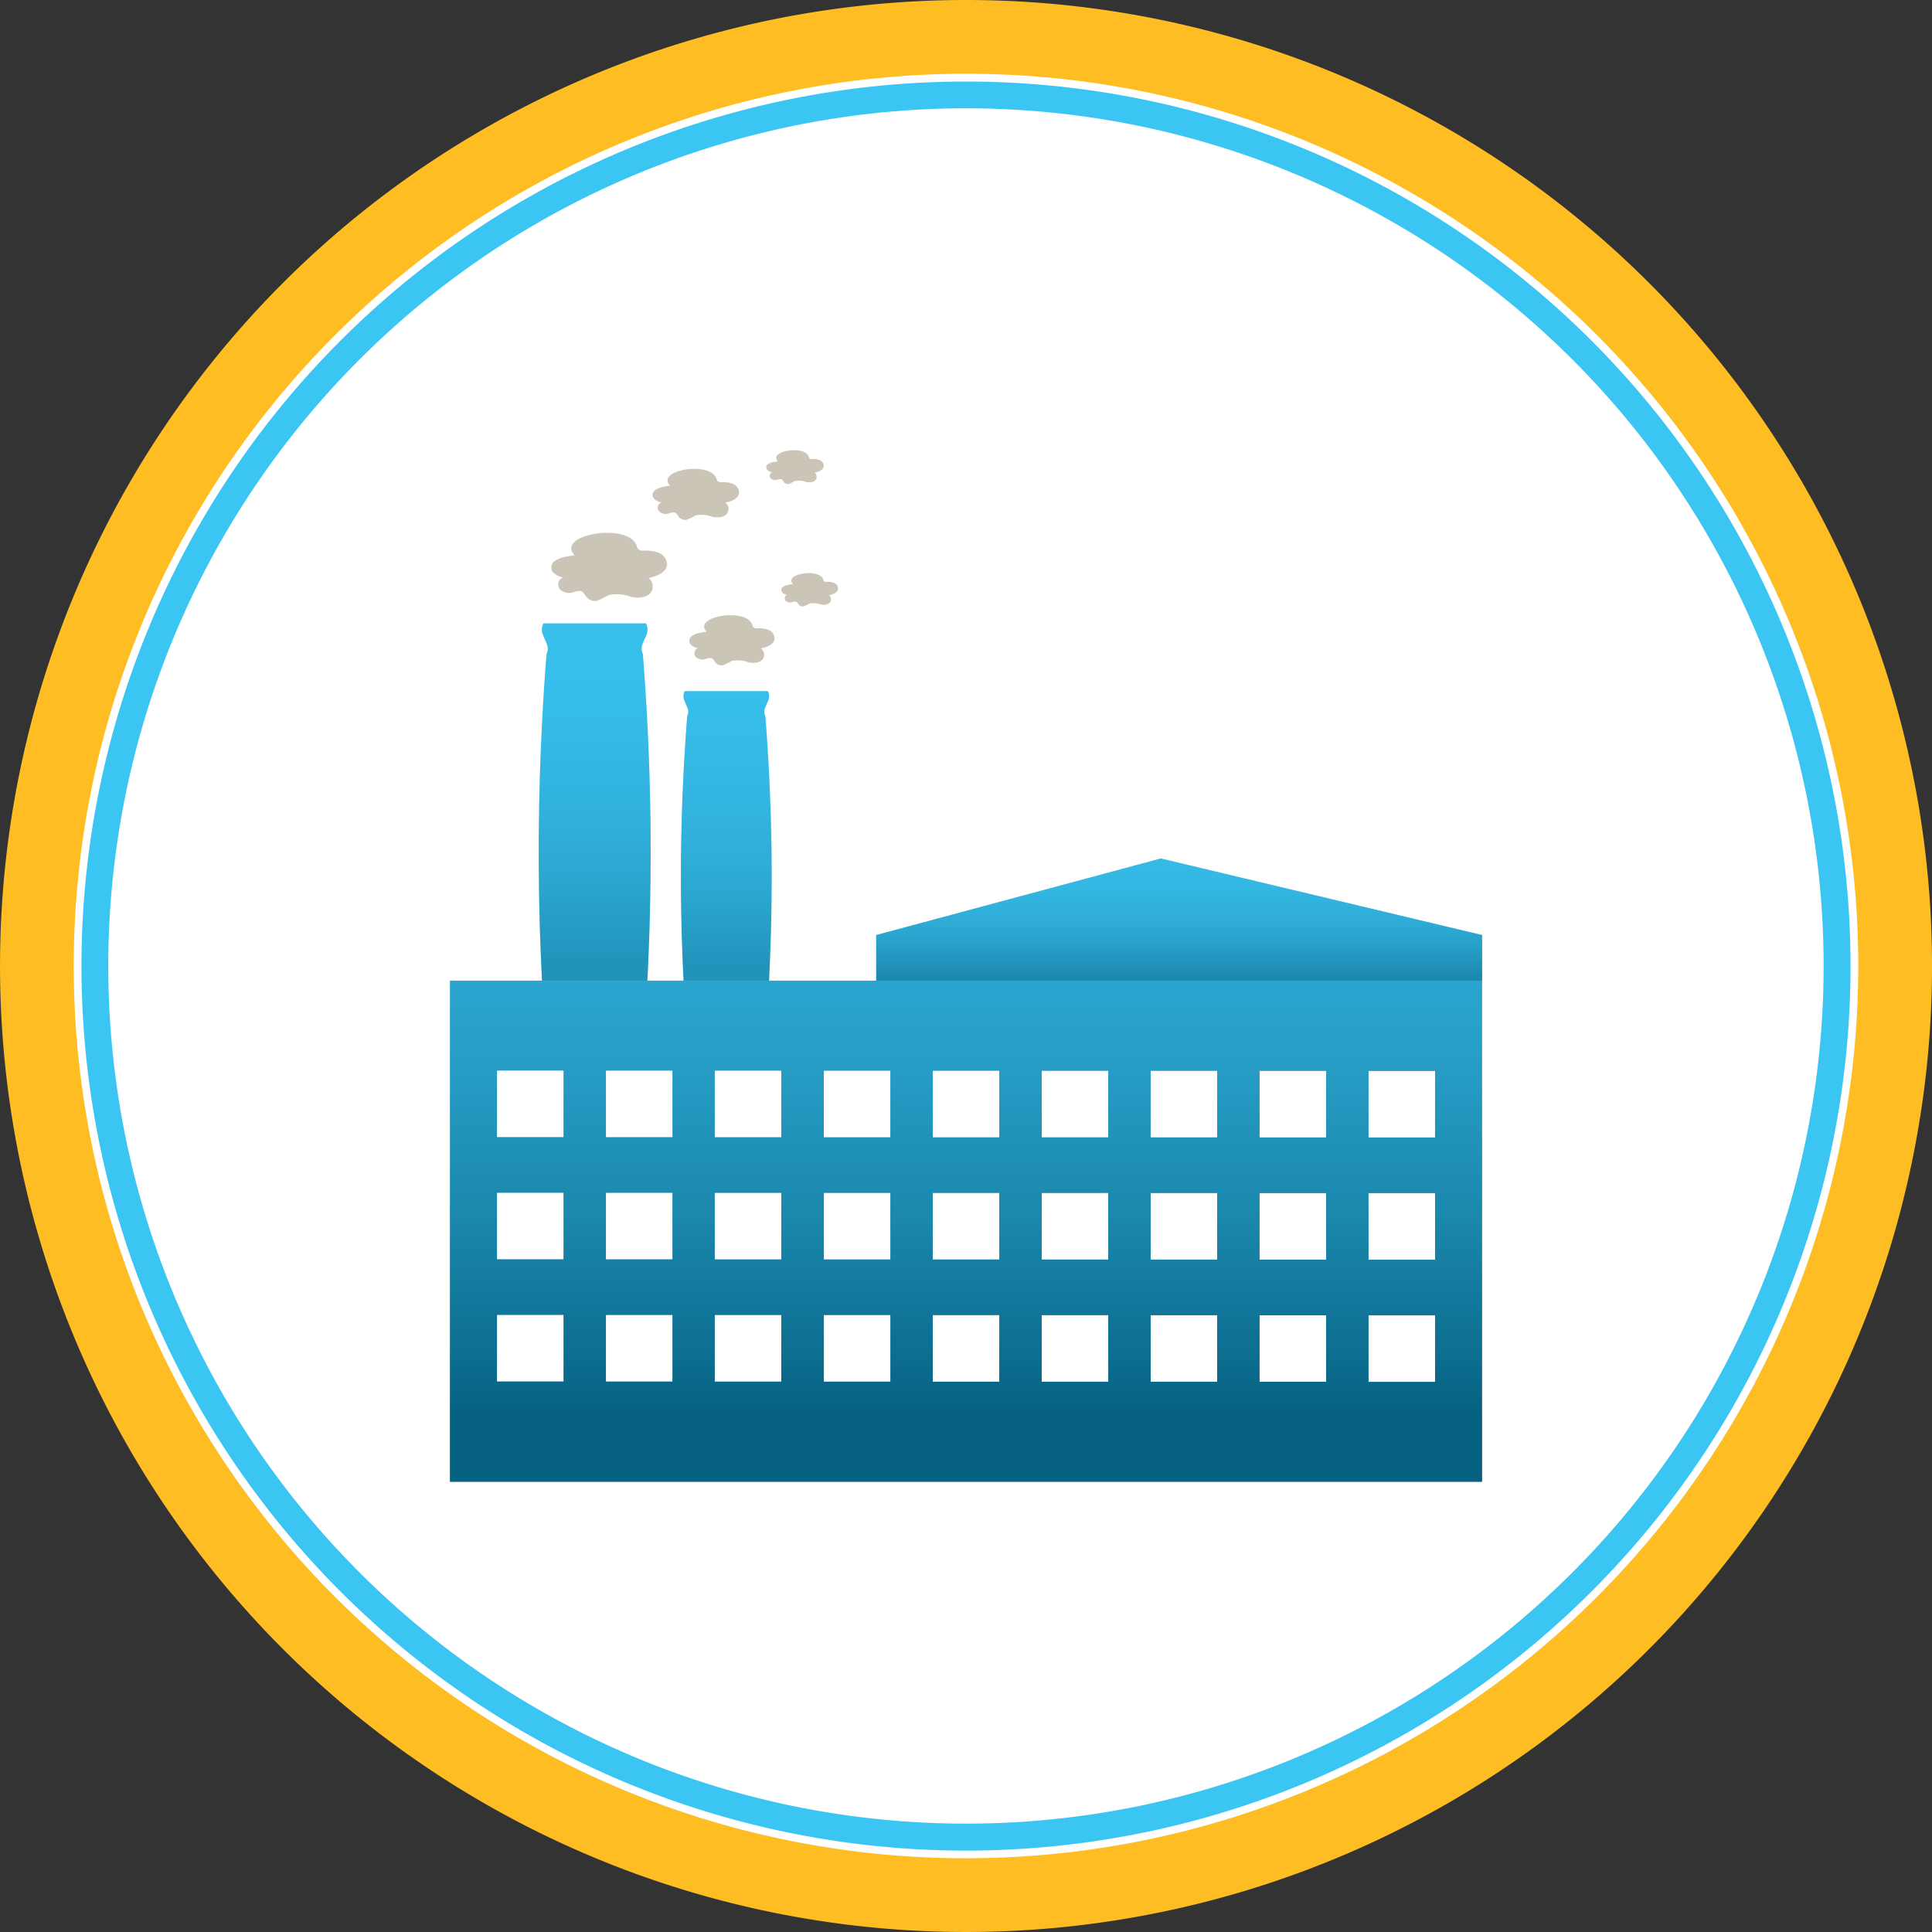 <svg xmlns="http://www.w3.org/2000/svg" xmlns:xlink="http://www.w3.org/1999/xlink" width="83" height="83" viewBox="0 0 83 83"><rect x="0" y="0" width="83" height="83" fill="#333333" stroke="none"/><defs><linearGradient id="linear-gradient" x1="0.5" y1="-0.052" x2="0.5" y2="0.957" gradientUnits="objectBoundingBox"><stop offset="0.073" stop-color="#3bc5f3"></stop><stop offset="0.361" stop-color="#3ac3f1"></stop><stop offset="0.523" stop-color="#36bce8"></stop><stop offset="0.654" stop-color="#30b0db"></stop><stop offset="0.768" stop-color="#279ec7"></stop><stop offset="0.871" stop-color="#1b88ad"></stop><stop offset="0.965" stop-color="#0c6d8f"></stop><stop offset="1" stop-color="#066181"></stop></linearGradient><linearGradient id="linear-gradient-2" x1="0.5" y1="-0.052" x2="0.5" y2="0.957" gradientUnits="objectBoundingBox"><stop offset="0.073" stop-color="#3bc5f3"></stop><stop offset="0.26" stop-color="#39c2ef"></stop><stop offset="0.431" stop-color="#34b8e4"></stop><stop offset="0.597" stop-color="#2ba8d2"></stop><stop offset="0.758" stop-color="#1f91b7"></stop><stop offset="0.916" stop-color="#107396"></stop><stop offset="1" stop-color="#066181"></stop></linearGradient><linearGradient id="linear-gradient-3" x1="0.5" y1="-0.052" x2="0.5" y2="0.957" xlink:href="#linear-gradient-2"></linearGradient><linearGradient id="linear-gradient-4" x1="0.5" y1="-0.052" x2="0.5" y2="0.957" xlink:href="#linear-gradient-2"></linearGradient></defs><g id="Industrial_and_Manufacturing_MM" data-name="Industrial and Manufacturing MM" transform="translate(-144 -454.289)"><g id="Group_1637" data-name="Group 1637" transform="translate(144 454.289)"><ellipse id="Ellipse_136" data-name="Ellipse 136" cx="38.832" cy="38.833" rx="38.832" ry="38.833" transform="translate(2.668 2.667)" fill="#fff"></ellipse><g id="Group_1598" data-name="Group 1598"><path id="Path_19198" data-name="Path 19198" d="M63.731,22.02a41.5,41.5,0,1,0,41.5,41.5A41.5,41.5,0,0,0,63.731,22.02Zm0,79.832A38.332,38.332,0,1,1,102.062,63.52,38.332,38.332,0,0,1,63.731,101.852Z" transform="translate(-22.23 -22.02)" fill="#fdbd23"></path><path id="Path_19199" data-name="Path 19199" d="M85.187,46.98a38,38,0,1,0,38,38A38,38,0,0,0,85.187,46.98Zm0,74.842a36.846,36.846,0,1,1,36.844-36.846A36.845,36.845,0,0,1,85.187,121.822Z" transform="translate(-43.687 -43.477)" fill="#3bc5f3"></path></g></g><g id="Group_1638" data-name="Group 1638" transform="translate(163.328 473.627)"><path id="Path_19200" data-name="Path 19200" d="M173.862,189.18l-12.228,3.289v1.959h-4.606a87.648,87.648,0,0,0-.158-11.365c-.108-.241,0-.363.108-.635a.489.489,0,0,0,0-.437h-3.571a.489.489,0,0,0,0,.437c.108.273.218.394.108.635a87.858,87.858,0,0,0-.158,11.365h-1.553a108.33,108.33,0,0,0-.194-14.026c-.134-.3,0-.447.134-.783a.6.6,0,0,0,0-.539h-4.406a.6.6,0,0,0,0,.539c.134.337.268.485.134.783a108.333,108.333,0,0,0-.194,14.026H143.32v21.533h44.345V192.469ZM148.2,211.647h-2.856v-2.856H148.2Zm0-5.249h-2.856v-2.856H148.2Zm0-5.249h-2.856v-2.856H148.2Zm4.68,10.5h-2.856v-2.856h2.856Zm0-5.249h-2.856v-2.856h2.856Zm0-5.249h-2.856v-2.856h2.856Zm4.681,10.5H154.7v-2.856h2.856v2.856Zm0-5.249H154.7v-2.856h2.856V206.4Zm0-5.249H154.7v-2.856h2.856v2.856Zm4.68,10.5h-2.856v-2.856h2.856Zm0-5.249h-2.856v-2.856h2.856Zm0-5.249h-2.856v-2.856h2.856Zm4.68,10.5h-2.856v-2.856h2.856Zm0-5.249h-2.856v-2.856h2.856Zm0-5.249h-2.856v-2.856h2.856Zm4.681,10.5h-2.856v-2.856H171.6Zm0-5.249h-2.856v-2.856H171.6Zm0-5.249h-2.856v-2.856H171.6Zm4.68,10.5h-2.856v-2.856h2.856Zm0-5.249h-2.856v-2.856h2.856Zm0-5.249h-2.856v-2.856h2.856Zm4.68,10.5h-2.856v-2.856h2.856Zm0-5.249h-2.856v-2.856h2.856Zm0-5.249h-2.856v-2.856h2.856Zm4.681,10.5h-2.856v-2.856h2.856Zm0-5.249h-2.856v-2.856h2.856Zm0-5.249h-2.856v-2.856h2.856Z" transform="translate(-143.32 -171.637)" fill-rule="evenodd" fill="url(#linear-gradient)"></path><g id="Group_1600" data-name="Group 1600" transform="translate(3.818 7.443)"><path id="Path_19201" data-name="Path 19201" d="M183.375,180.4c-.134-.3,0-.447.134-.783a.6.6,0,0,0,0-.539H179.1a.6.6,0,0,0,0,.539c.134.337.268.485.134.783a108.33,108.33,0,0,0-.194,14.026h4.526A108.33,108.33,0,0,0,183.375,180.4Z" transform="translate(-178.903 -179.08)" fill-rule="evenodd" opacity="0.29" fill="url(#linear-gradient-2)"></path><path id="Path_19202" data-name="Path 19202" d="M239.528,207.332c-.108-.241,0-.363.108-.635a.489.489,0,0,0,0-.437h-3.571a.489.489,0,0,0,0,.437c.108.273.218.394.108.635a87.849,87.849,0,0,0-.158,11.365h3.667A87.39,87.39,0,0,0,239.528,207.332Z" transform="translate(-229.787 -203.344)" fill-rule="evenodd" opacity="0.29" fill="url(#linear-gradient-3)"></path><path id="Path_19203" data-name="Path 19203" d="M326.228,273.21,314,276.5v1.959h26.031V276.5Z" transform="translate(-299.504 -263.11)" fill-rule="evenodd" opacity="0.42" fill="url(#linear-gradient-4)"></path></g><g id="Group_1603" data-name="Group 1603" transform="translate(4.353)"><g id="Group_1601" data-name="Group 1601"><path id="Path_19204" data-name="Path 19204" d="M183.913,144.139a.345.345,0,0,0,.111.386,1.006,1.006,0,0,0,.387.181c-.208.019-.286.325-.156.488a.559.559,0,0,0,.576.137c.134-.035.285-.1.4-.021a.676.676,0,0,1,.152.2.482.482,0,0,0,.473.186,3.44,3.44,0,0,0,.505-.248,1.715,1.715,0,0,1,.962.079c.32.07.724.045.88-.244a.455.455,0,0,0-.131-.568c.347-.072.773-.23.792-.584a.558.558,0,0,0-.362-.5,1.632,1.632,0,0,0-.649-.089.3.3,0,0,1-.226-.063.394.394,0,0,1-.069-.152c-.343-1.01-3.516-.49-2.664.416C184.622,143.775,184.051,143.841,183.913,144.139Z" transform="translate(-183.889 -139.223)" fill="#513c0f" fill-rule="evenodd" opacity="0.3"></path><path id="Path_19205" data-name="Path 19205" d="M224.5,118.262a.259.259,0,0,0,.083.289.757.757,0,0,0,.29.135c-.156.015-.215.242-.117.365a.416.416,0,0,0,.43.1c.1-.027.214-.073.3-.016a.5.5,0,0,1,.114.148.359.359,0,0,0,.354.138,2.513,2.513,0,0,0,.378-.186,1.284,1.284,0,0,1,.72.059c.239.053.542.033.658-.181a.342.342,0,0,0-.1-.425c.26-.054.577-.172.592-.436a.413.413,0,0,0-.27-.376,1.231,1.231,0,0,0-.485-.067.227.227,0,0,1-.17-.047.3.3,0,0,1-.051-.114c-.256-.754-2.629-.367-1.991.311C225.036,117.989,224.609,118.039,224.5,118.262Z" transform="translate(-220.131 -116.431)" fill="#513c0f" fill-rule="evenodd" opacity="0.3"></path><path id="Path_19206" data-name="Path 19206" d="M270,110.387a.172.172,0,0,0,.055.192.5.5,0,0,0,.192.09c-.1.01-.143.161-.077.242a.276.276,0,0,0,.285.068c.067-.017.142-.048.2-.011a.342.342,0,0,1,.076.1.24.24,0,0,0,.235.092,1.649,1.649,0,0,0,.251-.123.845.845,0,0,1,.477.04c.159.034.359.023.437-.12a.226.226,0,0,0-.065-.282c.172-.035.383-.114.394-.29a.277.277,0,0,0-.179-.25.811.811,0,0,0-.322-.044.152.152,0,0,1-.113-.031.208.208,0,0,1-.034-.075c-.171-.5-1.746-.244-1.323.207C270.354,110.207,270.071,110.239,270,110.387Z" transform="translate(-260.752 -109.709)" fill="#513c0f" fill-rule="evenodd" opacity="0.3"></path></g><g id="Group_1602" data-name="Group 1602" transform="translate(5.93 5.279)"><path id="Path_19207" data-name="Path 19207" d="M239.174,176.809a.254.254,0,0,0,.082.284.735.735,0,0,0,.285.133c-.153.015-.211.239-.115.358a.411.411,0,0,0,.424.1c.1-.026.21-.072.3-.016a.52.52,0,0,1,.113.145.353.353,0,0,0,.349.136,2.6,2.6,0,0,0,.372-.182,1.262,1.262,0,0,1,.708.058c.235.052.533.033.647-.179a.335.335,0,0,0-.1-.417c.255-.053.569-.168.583-.429a.411.411,0,0,0-.266-.37,1.191,1.191,0,0,0-.477-.065.223.223,0,0,1-.166-.046.293.293,0,0,1-.05-.112c-.253-.743-2.587-.361-1.959.307C239.7,176.54,239.276,176.59,239.174,176.809Z" transform="translate(-239.157 -173.989)" fill="#513c0f" fill-rule="evenodd" opacity="0.3"></path><path id="Path_19208" data-name="Path 19208" d="M276.032,159.579a.168.168,0,0,0,.054.189.5.5,0,0,0,.189.089c-.1.01-.141.159-.076.238a.27.27,0,0,0,.281.067c.065-.017.139-.047.2-.011a.353.353,0,0,1,.075.1.234.234,0,0,0,.232.09,1.645,1.645,0,0,0,.247-.121.837.837,0,0,1,.47.039c.156.034.354.021.43-.119a.223.223,0,0,0-.064-.278c.17-.035.378-.113.387-.285a.272.272,0,0,0-.177-.246.787.787,0,0,0-.317-.043.146.146,0,0,1-.111-.031.185.185,0,0,1-.033-.074c-.167-.494-1.718-.239-1.3.2C276.379,159.4,276.1,159.433,276.032,159.579Z" transform="translate(-272.065 -158.909)" fill="#513c0f" fill-rule="evenodd" opacity="0.3"></path></g></g></g></g></svg>